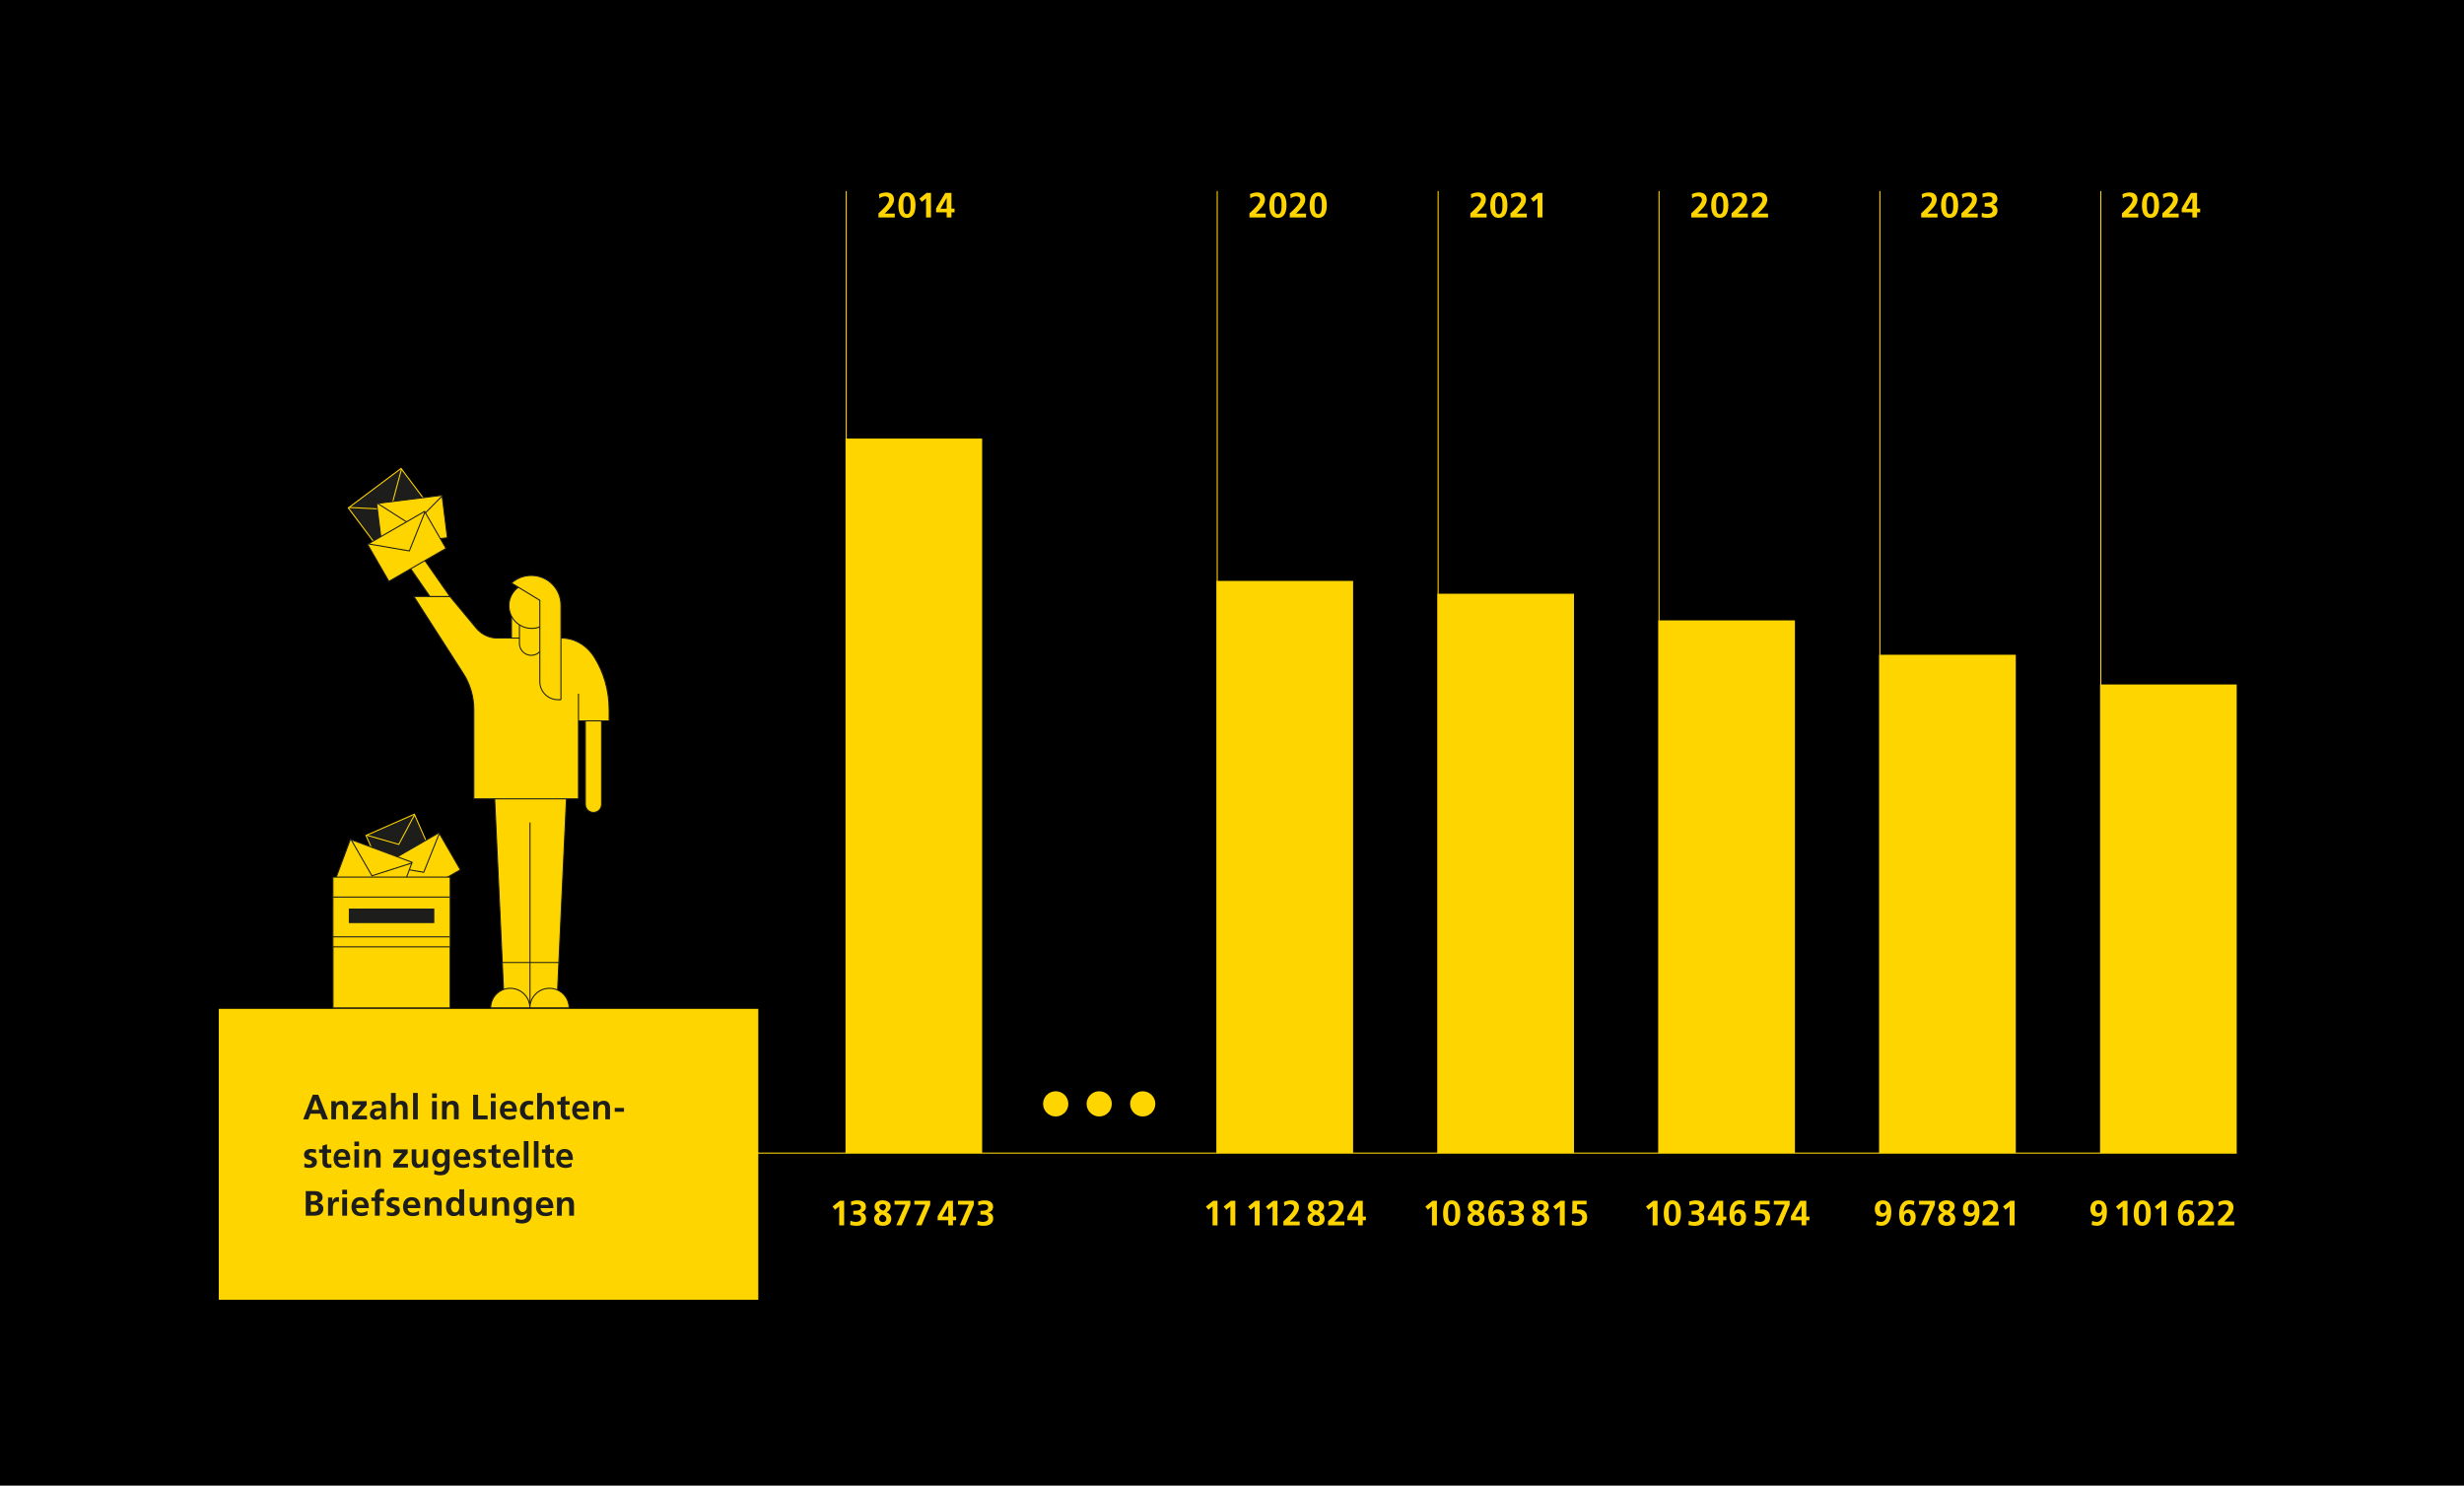 <?xml version="1.0" encoding="UTF-8"?>
<svg id="Ebene_1" xmlns="http://www.w3.org/2000/svg" version="1.1" xmlns:xlink="http://www.w3.org/1999/xlink" viewBox="0 0 1189 717">
  <!-- Generator: Adobe Illustrator 29.3.1, SVG Export Plug-In . SVG Version: 2.1.0 Build 151)  -->
  <defs>
    <style>
      .st0 {
        clip-path: url(#clippath-6);
      }

      .st1 {
        clip-path: url(#clippath-7);
      }

      .st2 {
        clip-path: url(#clippath-4);
      }

      .st3, .st4, .st5, .st6 {
        fill: none;
      }

      .st7 {
        clip-path: url(#clippath-1);
      }

      .st4, .st5 {
        stroke: #ffd500;
      }

      .st4, .st5, .st6 {
        stroke-width: .5px;
      }

      .st4, .st6 {
        stroke-miterlimit: 10;
      }

      .st8 {
        clip-path: url(#clippath-5);
      }

      .st9 {
        clip-path: url(#clippath-8);
      }

      .st10 {
        clip-path: url(#clippath-3);
      }

      .st11 {
        fill: #1d1d1b;
      }

      .st6 {
        stroke: #1d1d1b;
      }

      .st12 {
        clip-path: url(#clippath-2);
      }

      .st13 {
        fill: #ffd500;
      }

      .st14 {
        clip-path: url(#clippath);
      }
    </style>
    <clipPath id="clippath">
      <rect class="st3" x="160.2" y="225.46" width="134.17" height="261.45"/>
    </clipPath>
    <clipPath id="clippath-1">
      <rect class="st3" x="160.2" y="225.46" width="134.17" height="261.45"/>
    </clipPath>
    <clipPath id="clippath-2">
      <rect class="st3" x="160.2" y="225.46" width="134.17" height="261.45"/>
    </clipPath>
    <clipPath id="clippath-3">
      <rect class="st3" x="160.2" y="225.46" width="134.17" height="261.45"/>
    </clipPath>
    <clipPath id="clippath-4">
      <rect class="st3" x="160.2" y="225.46" width="134.17" height="261.45"/>
    </clipPath>
    <clipPath id="clippath-5">
      <rect class="st3" x="160.2" y="225.46" width="134.17" height="261.45"/>
    </clipPath>
    <clipPath id="clippath-6">
      <rect class="st3" x="160.2" y="225.46" width="134.17" height="261.45"/>
    </clipPath>
    <clipPath id="clippath-7">
      <rect class="st3" x="160.2" y="225.46" width="134.17" height="261.45"/>
    </clipPath>
    <clipPath id="clippath-8">
      <rect class="st3" x="160.2" y="225.46" width="134.17" height="261.45"/>
    </clipPath>
  </defs>
  <rect y="0" width="1189" height="717"/>
  <rect class="st11" x="178.87" y="397.41" width="25.48" height="16.53" transform="translate(-147.1 111.46) rotate(-23.74)"/>
  <path class="st4" d="M176.62,403.24l6.66,15.13,23.33-10.26-6.66-15.13-23.33,10.26h0ZM176.68,403.03l15.75,4.51,7.71-14.45"/>
  <rect class="st13" x="187.31" y="408.49" width="31.81" height="20.64" transform="translate(-182.17 157.71) rotate(-30)"/>
  <path class="st6" d="M184.28,417.82l10.32,17.87,27.54-15.9-10.32-17.87-27.54,15.9h0ZM184.33,417.55l20.15,3.45,7.6-18.98"/>
  <g class="st14">
    <rect class="st13" x="170.04" y="404.41" width="20.64" height="31.81" transform="translate(-276.47 442.81) rotate(-69.6)"/>
    <path class="st6" d="M169.05,405.1l-7.2,19.34,29.81,11.09,7.2-19.34-29.81-11.09h0ZM169.28,404.96l10.19,17.73,19.47-6.24"/>
    <rect class="st13" x="160.69" y="436.78" width="56.52" height="49.68"/>
    <rect class="st6" x="160.69" y="436.78" width="56.52" height="49.68"/>
  </g>
  <rect class="st11" x="171.1" y="233.56" width="31.81" height="20.64" transform="translate(-108.93 160.99) rotate(-36.87)"/>
  <g class="st7">
    <path class="st4" d="M168.09,245.17l12.38,16.51,25.44-19.08-12.38-16.51-25.44,19.08h0ZM168.1,244.9l20.42,1.01,5.27-19.75"/>
  </g>
  <rect class="st13" x="182.91" y="240.94" width="31.81" height="20.64" transform="translate(-29.7 26.67) rotate(-7.14)"/>
  <path class="st6" d="M181.75,243l2.57,20.48,31.56-3.95-2.57-20.48-31.56,3.95h0ZM181.89,242.77l17.23,11,14.38-14.54"/>
  <polygon class="st13" points="246.81 294.36 246.81 317.84 254.91 316.1 254.91 300.19 246.81 294.36"/>
  <polygon class="st6" points="246.81 294.36 246.81 317.84 254.91 316.1 254.91 300.19 246.81 294.36 246.81 294.36"/>
  <path class="st13" d="M290.28,344.5v43.7c0,2.16-1.75,3.91-3.91,3.91s-3.91-1.75-3.91-3.91v-43.7h7.82Z"/>
  <g class="st12">
    <path class="st6" d="M290.28,344.5v43.7c0,2.16-1.75,3.91-3.91,3.91s-3.91-1.75-3.91-3.91v-43.7h7.82Z"/>
  </g>
  <polygon class="st13" points="238.63 383.76 243.27 483.91 268.78 483.91 273.41 383.76 238.63 383.76"/>
  <g class="st10">
    <polygon class="st6" points="238.63 383.76 243.27 483.91 268.78 483.91 273.41 383.76 238.63 383.76 238.63 383.76"/>
  </g>
  <path class="st13" d="M279.14,334.82v50.74h-50.49v-42.94c0-6.37-1.81-12.57-5.18-17.71l-23.77-37.03h17.43l11.92,14.35c2.64,3.62,6.6,5.72,10.78,5.72h9.96s12.08,0,12.08,0h9.05c6.28,0,12.17,3.41,15.8,9.15,4.69,7.41,7.21,16.26,7.21,25.34v5.48h-14.78"/>
  <g class="st2">
    <path class="st6" d="M279.14,334.82v50.74h-50.49v-42.94c0-6.37-1.81-12.57-5.18-17.71l-23.77-37.03h17.43l11.92,14.35c2.64,3.62,6.6,5.72,10.78,5.72h9.96s12.08,0,12.08,0h9.05c6.28,0,12.17,3.41,15.8,9.15,4.69,7.41,7.21,16.26,7.21,25.34v5.48h-14.78M255.75,396.96v86.95"/>
    <path class="st13" d="M255.69,486.45c0-5.23,4.24-9.46,9.46-9.46s9.46,4.24,9.46,9.46h-18.93Z"/>
    <path class="st6" d="M255.69,486.45c0-5.23,4.24-9.46,9.46-9.46s9.46,4.24,9.46,9.46h-18.93Z"/>
  </g>
  <path class="st13" d="M255.69,486.45c0-5.23-4.24-9.46-9.46-9.46s-9.46,4.24-9.46,9.46h18.93Z"/>
  <g class="st8">
    <path class="st6" d="M255.69,486.45c0-5.23-4.24-9.46-9.46-9.46s-9.46,4.24-9.46,9.46h18.93ZM270.21,464.55h-28.34"/>
  </g>
  <path class="st13" d="M250.65,301.28v9.3c0,3.15,2.56,5.71,5.71,5.71s5.71-2.56,5.71-5.71v-9.3"/>
  <path class="st6" d="M250.65,301.28v9.3c0,3.15,2.56,5.71,5.71,5.71s5.71-2.56,5.71-5.71v-9.3"/>
  <path class="st13" d="M267.16,289.56c1.53,5.86-1.98,11.85-7.84,13.38-5.86,1.53-11.85-1.98-13.38-7.84-1.53-5.86,1.98-11.85,7.84-13.38"/>
  <path class="st6" d="M267.16,289.56c1.53,5.86-1.98,11.85-7.84,13.38-5.86,1.53-11.85-1.98-13.38-7.84-1.53-5.86,1.98-11.85,7.84-13.38"/>
  <polyline class="st13" points="201.88 266.06 217.12 287.89 207.44 287.89 198.04 274.3"/>
  <polyline class="st6" points="201.88 266.06 217.12 287.89 207.44 287.89 198.04 274.3"/>
  <path class="st13" d="M270.69,337.7v-45.63c0-7.91-6.41-14.32-14.32-14.32-3.67,0-7.02,1.38-9.55,3.65l13.67,8.34v39.25c0,4.81,3.9,8.71,8.71,8.71h1.5Z"/>
  <path class="st6" d="M270.69,337.7v-45.63c0-7.91-6.41-14.32-14.32-14.32-3.67,0-7.02,1.38-9.55,3.65l13.67,8.34v39.25c0,4.81,3.9,8.71,8.71,8.71h1.5Z"/>
  <rect class="st13" x="180.38" y="253.38" width="31.81" height="20.64" transform="translate(-105.55 133.47) rotate(-30)"/>
  <path class="st6" d="M177.35,262.72l10.32,17.87,27.54-15.9-10.32-17.87-27.54,15.9h0ZM177.39,262.45l20.15,3.45,7.6-18.98"/>
  <g class="st0">
    <rect class="st13" x="160.65" y="432.27" width="56.6" height="24.71"/>
    <rect class="st6" x="160.65" y="432.27" width="56.6" height="24.71"/>
  </g>
  <rect class="st11" x="168.58" y="438.78" width="40.73" height="6.47"/>
  <rect class="st6" x="168.58" y="438.78" width="40.73" height="6.47"/>
  <line class="st13" x1="160.33" y1="452.16" x2="217.1" y2="452.16"/>
  <g class="st1">
    <line class="st6" x1="160.33" y1="452.16" x2="217.1" y2="452.16"/>
  </g>
  <rect class="st13" x="160.65" y="423.32" width="56.6" height="9.64"/>
  <g class="st9">
    <rect class="st6" x="160.65" y="423.32" width="56.6" height="9.64"/>
  </g>
  <line class="st5" x1="1079.32" y1="556.54" x2="227.28" y2="556.54"/>
  <line class="st5" x1="408.35" y1="92.2" x2="408.35" y2="556.54"/>
  <g>
    <path class="st13" d="M423.9,104.95v-1.99c1.1-1.07,5.13-4.44,5.13-6.61,0-1.09-.97-1.6-1.94-1.6s-1.95.44-2.74.95l-.19-1.97c1.07-.54,2.31-.85,3.52-.85,2.26,0,3.72,1.14,3.72,3.47,0,2.52-2.53,4.83-4.47,6.73h4.84v1.87h-7.89Z"/>
    <path class="st13" d="M433.52,99.05c0-2.97.9-6.17,4.11-6.17,3.47,0,4.15,3.42,4.15,6.17s-.71,6.1-4.15,6.1c-3.65,0-4.11-3.62-4.11-6.1ZM439.4,99.05c0-1.53,0-4.4-1.77-4.4s-1.73,2.87-1.73,4.4-.02,4.33,1.73,4.33,1.77-2.84,1.77-4.33Z"/>
  </g>
  <g>
    <path class="st13" d="M447.14,93.09h2.11v11.86h-2.38v-9.16l-2.01,1.63-1.19-1.55,3.47-2.79Z"/>
    <path class="st13" d="M451.71,100.56l4.44-7.48h2.96v7.63h1.51v1.77h-1.51v2.46h-2.28v-2.46h-5.12v-1.92ZM456.82,100.72v-5.15h-.03l-2.94,5.15h2.98Z"/>
  </g>
  <polygon class="st13" points="408 211.67 408 556.54 473.93 556.54 473.93 211.67 408 211.67 408 211.67"/>
  <g>
    <path class="st13" d="M405.23,579.54h2.11v11.87h-2.38v-9.16l-2.01,1.63-1.19-1.55,3.47-2.79Z"/>
    <path class="st13" d="M410.4,589.2c.82.32,1.7.54,2.63.54.99,0,2.5-.48,2.5-1.68,0-1.39-1.1-1.85-2.62-1.85h-1.16v-1.87h1.09c1.6,0,2.63-.53,2.63-1.56,0-1.19-.97-1.56-2.04-1.56-.94,0-1.84.22-2.67.63l-.14-1.9c.95-.37,2.09-.59,3.31-.59,1.46,0,3.91.51,3.91,3.04,0,1.62-1,2.38-2.21,2.84v.03c1.51.2,2.26,1.38,2.26,2.82,0,2.82-2.57,3.54-4.54,3.54-1.04,0-2.23-.14-3.11-.39l.14-2.02Z"/>
  </g>
  <g>
    <path class="st13" d="M424,585.22c-1.19-.53-1.97-1.51-1.97-2.75,0-2.12,1.61-3.13,3.77-3.13s3.98.87,3.98,2.86c0,1.07-.66,2.31-1.97,2.84v.02c1.56.73,2.28,1.75,2.28,3.11,0,2.4-1.73,3.45-4.08,3.45s-4.18-1-4.18-3.42c0-1.33.75-2.24,2.18-2.94v-.03ZM426.01,589.84c.95,0,1.7-.6,1.7-1.58,0-1.17-1-1.73-1.99-2.06-.85.41-1.51.95-1.51,1.95s.85,1.68,1.8,1.68ZM426.18,584.32c.66-.24,1.33-.99,1.33-1.72,0-.88-.56-1.5-1.46-1.5s-1.73.48-1.73,1.43c0,1.02,1.05,1.48,1.87,1.79Z"/>
    <path class="st13" d="M431.65,579.54h7.65v1.97l-4.22,9.89h-2.58l4.4-10h-5.25v-1.87Z"/>
    <path class="st13" d="M441.22,579.54h7.65v1.97l-4.22,9.89h-2.58l4.4-10h-5.25v-1.87Z"/>
  </g>
  <g>
    <path class="st13" d="M452.46,587.02l4.44-7.48h2.96v7.63h1.51v1.77h-1.51v2.46h-2.28v-2.46h-5.12v-1.92ZM457.58,587.17v-5.15h-.03l-2.94,5.15h2.98Z"/>
    <path class="st13" d="M462.26,579.54h7.65v1.97l-4.22,9.89h-2.58l4.4-10h-5.25v-1.87Z"/>
  </g>
  <path class="st13" d="M471.77,589.2c.82.32,1.7.54,2.63.54.99,0,2.5-.48,2.5-1.68,0-1.39-1.1-1.85-2.62-1.85h-1.16v-1.87h1.09c1.6,0,2.63-.53,2.63-1.56,0-1.19-.97-1.56-2.04-1.56-.94,0-1.84.22-2.67.63l-.14-1.9c.95-.37,2.09-.59,3.31-.59,1.46,0,3.91.51,3.91,3.04,0,1.62-1,2.38-2.21,2.84v.03c1.51.2,2.26,1.38,2.26,2.82,0,2.82-2.57,3.54-4.54,3.54-1.04,0-2.23-.14-3.11-.39l.14-2.02Z"/>
  <line class="st5" x1="587.37" y1="92.2" x2="587.37" y2="556.54"/>
  <g>
    <path class="st13" d="M602.91,104.95v-1.99c1.1-1.07,5.13-4.44,5.13-6.61,0-1.09-.97-1.6-1.94-1.6s-1.96.44-2.74.95l-.19-1.97c1.07-.54,2.31-.85,3.52-.85,2.26,0,3.72,1.14,3.72,3.47,0,2.52-2.53,4.83-4.47,6.73h4.84v1.87h-7.89Z"/>
    <path class="st13" d="M612.53,99.05c0-2.97.9-6.17,4.11-6.17,3.47,0,4.15,3.42,4.15,6.17s-.71,6.1-4.15,6.1c-3.66,0-4.11-3.62-4.11-6.1ZM618.42,99.05c0-1.53,0-4.4-1.77-4.4s-1.73,2.87-1.73,4.4-.02,4.33,1.73,4.33,1.77-2.84,1.77-4.33Z"/>
    <path class="st13" d="M622.36,104.95v-1.99c1.1-1.07,5.13-4.44,5.13-6.61,0-1.09-.97-1.6-1.94-1.6s-1.96.44-2.74.95l-.19-1.97c1.07-.54,2.31-.85,3.52-.85,2.26,0,3.72,1.14,3.72,3.47,0,2.52-2.53,4.83-4.47,6.73h4.84v1.87h-7.89Z"/>
    <path class="st13" d="M631.98,99.05c0-2.97.9-6.17,4.11-6.17,3.47,0,4.15,3.42,4.15,6.17s-.71,6.1-4.15,6.1c-3.66,0-4.11-3.62-4.11-6.1ZM637.86,99.05c0-1.53,0-4.4-1.77-4.4s-1.73,2.87-1.73,4.4-.02,4.33,1.73,4.33,1.77-2.84,1.77-4.33Z"/>
  </g>
  <polygon class="st13" points="587.01 280.37 587.01 556.54 652.94 556.54 652.94 280.37 587.01 280.37 587.01 280.37"/>
  <g>
    <path class="st13" d="M585.39,579.54h2.11v11.87h-2.38v-9.16l-2.01,1.63-1.19-1.55,3.47-2.79Z"/>
    <path class="st13" d="M593.99,579.54h2.11v11.87h-2.38v-9.16l-2.01,1.63-1.19-1.55,3.47-2.79Z"/>
  </g>
  <g>
    <path class="st13" d="M605.74,579.54h2.11v11.87h-2.38v-9.16l-2,1.63-1.19-1.55,3.47-2.79Z"/>
    <path class="st13" d="M614.34,579.54h2.11v11.87h-2.38v-9.16l-2,1.63-1.19-1.55,3.47-2.79Z"/>
  </g>
  <path class="st13" d="M619.31,591.41v-1.99c1.1-1.07,5.13-4.44,5.13-6.61,0-1.09-.97-1.6-1.94-1.6s-1.96.44-2.74.95l-.19-1.97c1.07-.54,2.31-.85,3.52-.85,2.26,0,3.72,1.14,3.72,3.47,0,2.52-2.53,4.83-4.47,6.73h4.84v1.87h-7.89Z"/>
  <g>
    <path class="st13" d="M633.12,585.22c-1.19-.53-1.97-1.51-1.97-2.75,0-2.12,1.62-3.13,3.77-3.13s3.98.87,3.98,2.86c0,1.07-.66,2.31-1.97,2.84v.02c1.56.73,2.28,1.75,2.28,3.11,0,2.4-1.73,3.45-4.08,3.45s-4.18-1-4.18-3.42c0-1.33.75-2.24,2.18-2.94v-.03ZM635.13,589.84c.95,0,1.7-.6,1.7-1.58,0-1.17-1-1.73-1.99-2.06-.85.41-1.51.95-1.51,1.95s.85,1.68,1.8,1.68ZM635.3,584.32c.66-.24,1.33-.99,1.33-1.72,0-.88-.56-1.5-1.46-1.5s-1.73.48-1.73,1.43c0,1.02,1.05,1.48,1.87,1.79Z"/>
    <path class="st13" d="M640.84,591.41v-1.99c1.1-1.07,5.13-4.44,5.13-6.61,0-1.09-.97-1.6-1.94-1.6s-1.96.44-2.74.95l-.19-1.97c1.07-.54,2.31-.85,3.52-.85,2.26,0,3.72,1.14,3.72,3.47,0,2.52-2.53,4.83-4.47,6.73h4.84v1.87h-7.89Z"/>
  </g>
  <path class="st13" d="M650.2,587.02l4.44-7.48h2.96v7.63h1.51v1.77h-1.51v2.46h-2.28v-2.46h-5.12v-1.92ZM655.31,587.17v-5.15h-.03l-2.94,5.15h2.97Z"/>
  <line class="st5" x1="693.97" y1="92.2" x2="693.97" y2="556.54"/>
  <g>
    <path class="st13" d="M709.51,104.95v-1.99c1.1-1.07,5.13-4.44,5.13-6.61,0-1.09-.97-1.6-1.94-1.6s-1.96.44-2.74.95l-.19-1.97c1.07-.54,2.31-.85,3.52-.85,2.26,0,3.72,1.14,3.72,3.47,0,2.52-2.53,4.83-4.47,6.73h4.84v1.87h-7.89Z"/>
    <path class="st13" d="M719.13,99.05c0-2.97.9-6.17,4.11-6.17,3.47,0,4.15,3.42,4.15,6.17s-.71,6.1-4.15,6.1c-3.66,0-4.11-3.62-4.11-6.1ZM725.01,99.05c0-1.53,0-4.4-1.77-4.4s-1.73,2.87-1.73,4.4-.02,4.33,1.73,4.33,1.77-2.84,1.77-4.33Z"/>
  </g>
  <g>
    <path class="st13" d="M728.87,104.95v-1.99c1.1-1.07,5.13-4.44,5.13-6.61,0-1.09-.97-1.6-1.94-1.6s-1.96.44-2.74.95l-.19-1.97c1.07-.54,2.31-.85,3.52-.85,2.26,0,3.72,1.14,3.72,3.47,0,2.52-2.53,4.83-4.47,6.73h4.84v1.87h-7.89Z"/>
    <path class="st13" d="M742.21,93.09h2.11v11.86h-2.38v-9.16l-2,1.63-1.19-1.55,3.47-2.79Z"/>
  </g>
  <polygon class="st13" points="693.61 286.56 693.61 556.54 759.54 556.54 759.54 286.56 693.61 286.56 693.61 286.56"/>
  <g>
    <path class="st13" d="M691.26,579.54h2.11v11.87h-2.38v-9.16l-2,1.63-1.19-1.55,3.47-2.79Z"/>
    <path class="st13" d="M696.37,585.51c0-2.97.9-6.17,4.11-6.17,3.47,0,4.15,3.42,4.15,6.17s-.71,6.1-4.15,6.1c-3.66,0-4.11-3.62-4.11-6.1ZM702.25,585.51c0-1.53,0-4.4-1.77-4.4s-1.73,2.87-1.73,4.4-.02,4.33,1.73,4.33,1.77-2.84,1.77-4.33Z"/>
  </g>
  <g>
    <path class="st13" d="M710.31,585.22c-1.19-.53-1.97-1.51-1.97-2.75,0-2.12,1.62-3.13,3.77-3.13s3.98.87,3.98,2.86c0,1.07-.66,2.31-1.97,2.84v.02c1.56.73,2.28,1.75,2.28,3.11,0,2.4-1.73,3.45-4.08,3.45s-4.18-1-4.18-3.42c0-1.33.75-2.24,2.18-2.94v-.03ZM712.32,589.84c.95,0,1.7-.6,1.7-1.58,0-1.17-1-1.73-1.99-2.06-.85.41-1.51.95-1.51,1.95s.85,1.68,1.8,1.68ZM712.49,584.32c.66-.24,1.33-.99,1.33-1.72,0-.88-.56-1.5-1.46-1.5s-1.73.48-1.73,1.43c0,1.02,1.05,1.48,1.87,1.79Z"/>
    <path class="st13" d="M725.24,581.68c-.63-.27-1.28-.48-2.07-.48-2.06,0-2.75,1.9-2.82,3.67l.03.03c.56-.82,1.29-1.19,2.29-1.19,2.24,0,3.47,1.43,3.47,3.62,0,2.57-1.26,4.27-3.94,4.27-3.3,0-4.03-2.74-4.03-5.52,0-3.21,1.04-6.75,4.88-6.75.87,0,1.68.14,2.5.42l-.31,1.92ZM720.54,587.73c0,1.12.48,2.11,1.65,2.11,1.11,0,1.56-1.07,1.56-2.12,0-1.16-.48-2.23-1.62-2.23s-1.6,1.05-1.6,2.24Z"/>
  </g>
  <path class="st13" d="M727.91,589.2c.82.32,1.7.54,2.63.54.99,0,2.5-.48,2.5-1.68,0-1.39-1.1-1.85-2.62-1.85h-1.16v-1.87h1.09c1.6,0,2.63-.53,2.63-1.56,0-1.19-.97-1.56-2.04-1.56-.93,0-1.84.22-2.67.63l-.14-1.9c.95-.37,2.09-.59,3.31-.59,1.46,0,3.91.51,3.91,3.04,0,1.62-1,2.38-2.21,2.84v.03c1.51.2,2.26,1.38,2.26,2.82,0,2.82-2.57,3.54-4.54,3.54-1.04,0-2.23-.14-3.11-.39l.14-2.02Z"/>
  <g>
    <path class="st13" d="M741.52,585.22c-1.19-.53-1.97-1.51-1.97-2.75,0-2.12,1.62-3.13,3.77-3.13s3.98.87,3.98,2.86c0,1.07-.66,2.31-1.97,2.84v.02c1.56.73,2.28,1.75,2.28,3.11,0,2.4-1.73,3.45-4.08,3.45s-4.18-1-4.18-3.42c0-1.33.75-2.24,2.18-2.94v-.03ZM743.53,589.84c.95,0,1.7-.6,1.7-1.58,0-1.17-1-1.73-1.99-2.06-.85.41-1.51.95-1.51,1.95s.85,1.68,1.8,1.68ZM743.7,584.32c.66-.24,1.33-.99,1.33-1.72,0-.88-.56-1.5-1.46-1.5s-1.73.48-1.73,1.43c0,1.02,1.05,1.48,1.87,1.79Z"/>
    <path class="st13" d="M752.96,579.54h2.11v11.87h-2.38v-9.16l-2,1.63-1.19-1.55,3.47-2.79Z"/>
  </g>
  <path class="st13" d="M765.59,581.31h-4.57l-.05,2.53c.27-.05.63-.12,1.09-.12,1.67,0,3.82.78,3.82,3.86,0,2.23-1.56,4.03-4.62,4.03-.92,0-1.99-.15-2.77-.34l.05-2.12c.58.24,1.39.59,2.43.59,1.24,0,2.53-.58,2.53-2.09s-1.36-2.06-2.72-2.06c-.73,0-1.43.1-2.12.32l.12-6.38h6.82v1.77Z"/>
  <line class="st5" x1="800.57" y1="92.2" x2="800.57" y2="556.54"/>
  <g>
    <path class="st13" d="M816.12,104.95v-1.99c1.1-1.07,5.13-4.44,5.13-6.61,0-1.09-.97-1.6-1.94-1.6s-1.96.44-2.74.95l-.19-1.97c1.07-.54,2.31-.85,3.52-.85,2.26,0,3.72,1.14,3.72,3.47,0,2.52-2.53,4.83-4.47,6.73h4.84v1.87h-7.89Z"/>
    <path class="st13" d="M825.74,99.05c0-2.97.9-6.17,4.11-6.17,3.47,0,4.15,3.42,4.15,6.17s-.71,6.1-4.15,6.1c-3.66,0-4.11-3.62-4.11-6.1ZM831.62,99.05c0-1.53,0-4.4-1.77-4.4s-1.73,2.87-1.73,4.4-.02,4.33,1.73,4.33,1.77-2.84,1.77-4.33Z"/>
    <path class="st13" d="M835.56,104.95v-1.99c1.1-1.07,5.13-4.44,5.13-6.61,0-1.09-.97-1.6-1.94-1.6s-1.96.44-2.74.95l-.19-1.97c1.07-.54,2.31-.85,3.52-.85,2.26,0,3.72,1.14,3.72,3.47,0,2.52-2.53,4.83-4.47,6.73h4.84v1.87h-7.89Z"/>
    <path class="st13" d="M845.29,104.95v-1.99c1.1-1.07,5.13-4.44,5.13-6.61,0-1.09-.97-1.6-1.94-1.6s-1.96.44-2.74.95l-.19-1.97c1.07-.54,2.31-.85,3.52-.85,2.26,0,3.72,1.14,3.72,3.47,0,2.52-2.53,4.83-4.47,6.73h4.84v1.87h-7.89Z"/>
  </g>
  <polygon class="st13" points="800.21 299.42 800.21 556.54 866.14 556.54 866.14 299.42 800.21 299.42 800.21 299.42"/>
  <g>
    <path class="st13" d="M797.74,579.54h2.11v11.87h-2.38v-9.16l-2,1.63-1.19-1.55,3.47-2.79Z"/>
    <path class="st13" d="M802.86,585.51c0-2.97.9-6.17,4.11-6.17,3.47,0,4.15,3.42,4.15,6.17s-.71,6.1-4.15,6.1c-3.66,0-4.11-3.62-4.11-6.1ZM808.74,585.51c0-1.53,0-4.4-1.77-4.4s-1.73,2.87-1.73,4.4-.02,4.33,1.73,4.33,1.77-2.84,1.77-4.33Z"/>
  </g>
  <g>
    <path class="st13" d="M814.91,589.2c.82.32,1.7.54,2.63.54.99,0,2.5-.48,2.5-1.68,0-1.39-1.1-1.85-2.62-1.85h-1.16v-1.87h1.09c1.6,0,2.63-.53,2.63-1.56,0-1.19-.97-1.56-2.04-1.56-.93,0-1.84.22-2.67.63l-.14-1.9c.95-.37,2.09-.59,3.31-.59,1.46,0,3.91.51,3.91,3.04,0,1.62-1,2.38-2.21,2.84v.03c1.51.2,2.26,1.38,2.26,2.82,0,2.82-2.57,3.54-4.54,3.54-1.04,0-2.23-.14-3.11-.39l.14-2.02Z"/>
    <path class="st13" d="M824.12,587.02l4.44-7.48h2.96v7.63h1.51v1.77h-1.51v2.46h-2.28v-2.46h-5.12v-1.92ZM829.24,587.17v-5.15h-.03l-2.94,5.15h2.97Z"/>
  </g>
  <path class="st13" d="M841.65,581.68c-.63-.27-1.28-.48-2.07-.48-2.06,0-2.75,1.9-2.82,3.67l.03.03c.56-.82,1.29-1.19,2.29-1.19,2.24,0,3.47,1.43,3.47,3.62,0,2.57-1.26,4.27-3.94,4.27-3.3,0-4.03-2.74-4.03-5.52,0-3.21,1.04-6.75,4.88-6.75.87,0,1.68.14,2.5.42l-.31,1.92ZM836.96,587.73c0,1.12.48,2.11,1.65,2.11,1.11,0,1.56-1.07,1.56-2.12,0-1.16-.48-2.23-1.62-2.23s-1.6,1.05-1.6,2.24Z"/>
  <g>
    <path class="st13" d="M853.9,581.31h-4.57l-.05,2.53c.27-.05.63-.12,1.09-.12,1.67,0,3.82.78,3.82,3.86,0,2.23-1.56,4.03-4.62,4.03-.92,0-1.99-.15-2.77-.34l.05-2.12c.58.24,1.39.59,2.43.59,1.24,0,2.53-.58,2.53-2.09s-1.36-2.06-2.72-2.06c-.73,0-1.43.1-2.12.32l.12-6.38h6.82v1.77Z"/>
    <path class="st13" d="M855.96,579.54h7.65v1.97l-4.22,9.89h-2.58l4.4-10h-5.25v-1.87Z"/>
  </g>
  <path class="st13" d="M864.22,587.02l4.44-7.48h2.96v7.63h1.51v1.77h-1.51v2.46h-2.28v-2.46h-5.12v-1.92ZM869.34,587.17v-5.15h-.03l-2.94,5.15h2.97Z"/>
  <line class="st5" x1="907.15" y1="92.2" x2="907.15" y2="556.54"/>
  <g>
    <path class="st13" d="M927.06,104.95v-1.99c1.1-1.07,5.13-4.44,5.13-6.61,0-1.09-.97-1.6-1.94-1.6s-1.96.44-2.74.95l-.19-1.97c1.07-.54,2.31-.85,3.52-.85,2.26,0,3.72,1.14,3.72,3.47,0,2.52-2.53,4.83-4.47,6.73h4.84v1.87h-7.89Z"/>
    <path class="st13" d="M936.66,99.05c0-2.97.9-6.17,4.11-6.17,3.47,0,4.15,3.42,4.15,6.17s-.71,6.1-4.15,6.1c-3.66,0-4.11-3.62-4.11-6.1ZM942.54,99.05c0-1.53,0-4.4-1.77-4.4s-1.73,2.87-1.73,4.4-.02,4.33,1.73,4.33,1.77-2.84,1.77-4.33Z"/>
    <path class="st13" d="M946.47,104.95v-1.99c1.1-1.07,5.13-4.44,5.13-6.61,0-1.09-.97-1.6-1.94-1.6s-1.96.44-2.74.95l-.19-1.97c1.07-.54,2.31-.85,3.52-.85,2.26,0,3.72,1.14,3.72,3.47,0,2.52-2.53,4.83-4.47,6.73h4.84v1.87h-7.89Z"/>
    <path class="st13" d="M956.38,102.74c.82.32,1.7.54,2.63.54.99,0,2.5-.48,2.5-1.68,0-1.39-1.1-1.85-2.62-1.85h-1.16v-1.87h1.09c1.6,0,2.63-.53,2.63-1.56,0-1.19-.97-1.56-2.04-1.56-.93,0-1.84.22-2.67.63l-.14-1.9c.95-.37,2.09-.6,3.31-.6,1.46,0,3.91.51,3.91,3.04,0,1.61-1,2.38-2.21,2.84v.03c1.51.2,2.26,1.38,2.26,2.82,0,2.82-2.57,3.54-4.54,3.54-1.04,0-2.23-.14-3.11-.39l.14-2.02Z"/>
  </g>
  <polygon class="st13" points="906.79 316.01 906.79 556.54 972.72 556.54 972.72 316.01 906.79 316.01 906.79 316.01"/>
  <path class="st13" d="M905.59,589.26c.63.27,1.28.48,2.07.48,2.06,0,2.75-1.9,2.82-3.67l-.03-.03c-.56.83-1.29,1.19-2.29,1.19-2.24,0-3.47-1.43-3.47-3.62,0-2.57,1.26-4.27,3.94-4.27,3.3,0,4.03,2.74,4.03,5.52,0,3.21-1.04,6.75-4.88,6.75-.87,0-1.68-.14-2.5-.42l.31-1.92ZM910.28,583.21c0-1.12-.48-2.11-1.65-2.11-1.1,0-1.56,1.07-1.56,2.12,0,1.16.48,2.23,1.61,2.23s1.6-1.05,1.6-2.24Z"/>
  <g>
    <path class="st13" d="M923.5,581.68c-.63-.27-1.28-.48-2.07-.48-2.06,0-2.75,1.9-2.82,3.67l.03.03c.56-.82,1.29-1.19,2.29-1.19,2.24,0,3.47,1.43,3.47,3.62,0,2.57-1.26,4.27-3.94,4.27-3.3,0-4.03-2.74-4.03-5.52,0-3.21,1.04-6.75,4.88-6.75.87,0,1.68.14,2.5.42l-.31,1.92ZM918.81,587.73c0,1.12.48,2.11,1.65,2.11,1.11,0,1.56-1.07,1.56-2.12,0-1.16-.48-2.23-1.62-2.23s-1.6,1.05-1.6,2.24Z"/>
    <path class="st13" d="M926.02,579.54h7.65v1.97l-4.22,9.89h-2.58l4.4-10h-5.25v-1.87Z"/>
    <path class="st13" d="M937.42,585.22c-1.19-.53-1.97-1.51-1.97-2.75,0-2.12,1.62-3.13,3.77-3.13s3.98.87,3.98,2.86c0,1.07-.66,2.31-1.97,2.84v.02c1.56.73,2.28,1.75,2.28,3.11,0,2.4-1.73,3.45-4.08,3.45s-4.18-1-4.18-3.42c0-1.33.75-2.24,2.18-2.94v-.03ZM939.43,589.84c.95,0,1.7-.6,1.7-1.58,0-1.17-1-1.73-1.99-2.06-.85.41-1.51.95-1.51,1.95s.85,1.68,1.8,1.68ZM939.6,584.32c.66-.24,1.33-.99,1.33-1.72,0-.88-.56-1.5-1.46-1.5s-1.73.48-1.73,1.43c0,1.02,1.05,1.48,1.87,1.79Z"/>
  </g>
  <g>
    <path class="st13" d="M948.12,589.26c.63.27,1.28.48,2.07.48,2.06,0,2.75-1.9,2.82-3.67l-.03-.03c-.56.83-1.29,1.19-2.29,1.19-2.24,0-3.47-1.43-3.47-3.62,0-2.57,1.26-4.27,3.94-4.27,3.3,0,4.03,2.74,4.03,5.52,0,3.21-1.04,6.75-4.88,6.75-.87,0-1.68-.14-2.5-.42l.31-1.92ZM952.82,583.21c0-1.12-.48-2.11-1.65-2.11-1.1,0-1.56,1.07-1.56,2.12,0,1.16.48,2.23,1.61,2.23s1.6-1.05,1.6-2.24Z"/>
    <path class="st13" d="M956.67,591.41v-1.99c1.1-1.07,5.13-4.44,5.13-6.61,0-1.09-.97-1.6-1.94-1.6s-1.96.44-2.74.95l-.19-1.97c1.07-.54,2.31-.85,3.52-.85,2.26,0,3.72,1.14,3.72,3.47,0,2.52-2.53,4.83-4.47,6.73h4.84v1.87h-7.89Z"/>
  </g>
  <path class="st13" d="M970.02,579.54h2.11v11.87h-2.38v-9.16l-2,1.63-1.19-1.55,3.47-2.79Z"/>
  <g>
    <path class="st13" d="M1023.94,104.95v-1.99c1.1-1.07,5.13-4.44,5.13-6.61,0-1.09-.97-1.6-1.94-1.6s-1.96.44-2.74.95l-.19-1.97c1.07-.54,2.31-.85,3.52-.85,2.26,0,3.72,1.14,3.72,3.47,0,2.52-2.53,4.83-4.47,6.73h4.84v1.87h-7.89Z"/>
    <path class="st13" d="M1033.59,99.05c0-2.97.9-6.17,4.11-6.17,3.47,0,4.15,3.42,4.15,6.17s-.71,6.1-4.15,6.1c-3.66,0-4.11-3.62-4.11-6.1ZM1039.48,99.05c0-1.53,0-4.4-1.77-4.4s-1.73,2.87-1.73,4.4-.02,4.33,1.73,4.33,1.77-2.84,1.77-4.33Z"/>
    <path class="st13" d="M1043.45,104.95v-1.99c1.1-1.07,5.13-4.44,5.13-6.61,0-1.09-.97-1.6-1.94-1.6s-1.96.44-2.74.95l-.19-1.97c1.07-.54,2.31-.85,3.52-.85,2.26,0,3.72,1.14,3.72,3.47,0,2.52-2.53,4.83-4.47,6.73h4.84v1.87h-7.89Z"/>
    <path class="st13" d="M1052.79,100.56l4.44-7.48h2.96v7.63h1.51v1.77h-1.51v2.46h-2.28v-2.46h-5.12v-1.92ZM1057.9,100.72v-5.15h-.03l-2.94,5.15h2.97Z"/>
  </g>
  <line class="st5" x1="1013.75" y1="92.2" x2="1013.75" y2="556.54"/>
  <polygon class="st13" points="1013.39 330.35 1013.39 556.54 1079.32 556.54 1079.32 330.35 1013.39 330.35 1013.39 330.35"/>
  <path class="st13" d="M1009.62,589.26c.63.27,1.28.48,2.07.48,2.06,0,2.75-1.9,2.82-3.67l-.03-.03c-.56.83-1.29,1.19-2.29,1.19-2.24,0-3.47-1.43-3.47-3.62,0-2.57,1.26-4.27,3.94-4.27,3.3,0,4.03,2.74,4.03,5.52,0,3.21-1.04,6.75-4.88,6.75-.87,0-1.68-.14-2.5-.42l.31-1.92ZM1014.31,583.21c0-1.12-.48-2.11-1.65-2.11-1.1,0-1.56,1.07-1.56,2.12,0,1.16.48,2.23,1.61,2.23s1.6-1.05,1.6-2.24Z"/>
  <g>
    <path class="st13" d="M1024.52,579.54h2.11v11.87h-2.38v-9.16l-2,1.63-1.19-1.55,3.47-2.79Z"/>
    <path class="st13" d="M1029.63,585.51c0-2.97.9-6.17,4.11-6.17,3.47,0,4.15,3.42,4.15,6.17s-.71,6.1-4.15,6.1c-3.66,0-4.11-3.62-4.11-6.1ZM1035.51,585.51c0-1.53,0-4.4-1.77-4.4s-1.73,2.87-1.73,4.4-.02,4.33,1.73,4.33,1.77-2.84,1.77-4.33Z"/>
  </g>
  <path class="st13" d="M1043.25,579.54h2.11v11.87h-2.38v-9.16l-2,1.63-1.19-1.55,3.47-2.79Z"/>
  <g>
    <path class="st13" d="M1058,581.68c-.63-.27-1.28-.48-2.07-.48-2.06,0-2.75,1.9-2.82,3.67l.03.03c.56-.82,1.29-1.19,2.29-1.19,2.24,0,3.47,1.43,3.47,3.62,0,2.57-1.26,4.27-3.94,4.27-3.3,0-4.03-2.74-4.03-5.52,0-3.21,1.04-6.75,4.88-6.75.87,0,1.68.14,2.5.42l-.31,1.92ZM1053.31,587.73c0,1.12.48,2.11,1.65,2.11,1.11,0,1.56-1.07,1.56-2.12,0-1.16-.48-2.23-1.62-2.23s-1.6,1.05-1.6,2.24Z"/>
    <path class="st13" d="M1060.55,591.41v-1.99c1.1-1.07,5.13-4.44,5.13-6.61,0-1.09-.97-1.6-1.94-1.6s-1.96.44-2.74.95l-.19-1.97c1.07-.54,2.31-.85,3.52-.85,2.26,0,3.72,1.14,3.72,3.47,0,2.52-2.53,4.83-4.47,6.73h4.84v1.87h-7.89Z"/>
  </g>
  <path class="st13" d="M1070.26,591.41v-1.99c1.1-1.07,5.13-4.44,5.13-6.61,0-1.09-.97-1.6-1.94-1.6s-1.96.44-2.74.95l-.19-1.97c1.07-.54,2.31-.85,3.52-.85,2.26,0,3.72,1.14,3.72,3.47,0,2.52-2.53,4.83-4.47,6.73h4.84v1.87h-7.89Z"/>
  <polygon class="st13" points="105.57 486.91 105.57 627.32 365.91 627.32 365.91 486.91 105.57 486.91 105.57 486.91"/>
  <g>
    <path class="st11" d="M150.92,528.37h2.69l4.66,11.87h-2.63l-1.02-2.72h-4.81l-1.04,2.72h-2.46l4.62-11.87ZM152.23,530.75h-.03l-1.72,4.9h3.47l-1.72-4.9Z"/>
    <path class="st11" d="M159.9,531.48h2.16v1.19h.03c.71-1,1.68-1.39,2.87-1.39,2.07,0,2.97,1.46,2.97,3.43v5.52h-2.28v-4.67c0-1.07-.02-2.52-1.48-2.52-1.65,0-2.01,1.79-2.01,2.91v4.28h-2.28v-8.75Z"/>
  </g>
  <g>
    <path class="st11" d="M170,531.48h6.94v1.87l-4.35,5.12h4.5v1.77h-7.28v-1.85l4.44-5.13h-4.25v-1.77Z"/>
    <path class="st11" d="M179.45,531.94c.88-.41,2.07-.66,3.04-.66,2.67,0,3.77,1.1,3.77,3.69v1.12c0,.88.02,1.55.03,2.19.02.66.05,1.28.1,1.96h-2.01c-.08-.46-.08-1.04-.1-1.31h-.03c-.53.97-1.67,1.51-2.7,1.51-1.55,0-3.06-.93-3.06-2.6,0-1.31.63-2.07,1.5-2.5.87-.42,1.99-.51,2.94-.51h1.26c0-1.41-.63-1.89-1.97-1.89-.97,0-1.94.37-2.7.95l-.07-1.95ZM182.12,538.77c.7,0,1.24-.31,1.6-.78.37-.49.48-1.12.48-1.8h-.99c-1.02,0-2.53.17-2.53,1.51,0,.75.63,1.07,1.44,1.07Z"/>
    <path class="st11" d="M188.69,527.49h2.28v5.18h.03c.58-.85,1.56-1.39,2.75-1.39,2.07,0,2.97,1.46,2.97,3.43v5.52h-2.28v-4.67c0-1.07-.02-2.52-1.48-2.52-1.65,0-2.01,1.79-2.01,2.91v4.28h-2.28v-12.75Z"/>
    <path class="st11" d="M199.32,527.49h2.28v12.75h-2.28v-12.75Z"/>
  </g>
  <g>
    <path class="st11" d="M208.5,527.71h2.28v2.18h-2.28v-2.18ZM208.5,531.48h2.28v8.75h-2.28v-8.75Z"/>
    <path class="st11" d="M213.31,531.48h2.16v1.19h.03c.71-1,1.68-1.39,2.87-1.39,2.07,0,2.97,1.46,2.97,3.43v5.52h-2.28v-4.67c0-1.07-.02-2.52-1.48-2.52-1.65,0-2.01,1.79-2.01,2.91v4.28h-2.28v-8.75Z"/>
  </g>
  <g>
    <path class="st11" d="M228.32,528.37h2.38v10h4.61v1.87h-6.99v-11.87Z"/>
    <path class="st11" d="M236.88,527.71h2.28v2.18h-2.28v-2.18ZM236.88,531.48h2.28v8.75h-2.28v-8.75Z"/>
    <path class="st11" d="M248.8,539.74c-.83.46-1.79.7-3.01.7-2.89,0-4.57-1.67-4.57-4.54,0-2.53,1.34-4.62,4.06-4.62,3.25,0,4.16,2.23,4.16,5.29h-6.05c.1,1.41,1.09,2.21,2.5,2.21,1.1,0,2.06-.41,2.91-.88v1.85ZM247.27,535c-.07-1.11-.58-2.06-1.85-2.06s-1.92.88-2.02,2.06h3.88Z"/>
    <path class="st11" d="M257.13,533.37c-.41-.19-.85-.32-1.55-.32-1.41,0-2.31,1.12-2.31,2.77s.77,2.86,2.36,2.86c.65,0,1.36-.24,1.75-.41l.1,1.89c-.66.2-1.34.29-2.28.29-2.87,0-4.32-1.96-4.32-4.62s1.5-4.54,4.23-4.54c.92,0,1.58.1,2.21.29l-.2,1.8Z"/>
    <path class="st11" d="M259.22,527.49h2.28v5.18h.03c.58-.85,1.56-1.39,2.75-1.39,2.07,0,2.97,1.46,2.97,3.43v5.52h-2.28v-4.67c0-1.07-.02-2.52-1.48-2.52-1.65,0-2.01,1.79-2.01,2.91v4.28h-2.28v-12.75Z"/>
    <path class="st11" d="M270.57,533.15h-1.68v-1.67h1.68v-1.75l2.28-.73v2.48h2.02v1.67h-2.02v4.08c0,.75.2,1.45,1.07,1.45.41,0,.8-.08,1.04-.24l.07,1.8c-.48.14-1,.2-1.68.2-1.78,0-2.77-1.11-2.77-2.84v-4.45Z"/>
    <path class="st11" d="M283.68,539.74c-.83.46-1.79.7-3.01.7-2.89,0-4.57-1.67-4.57-4.54,0-2.53,1.34-4.62,4.06-4.62,3.25,0,4.17,2.23,4.17,5.29h-6.05c.1,1.41,1.09,2.21,2.5,2.21,1.1,0,2.06-.41,2.91-.88v1.85ZM282.15,535c-.07-1.11-.58-2.06-1.85-2.06s-1.92.88-2.02,2.06h3.88Z"/>
    <path class="st11" d="M286.33,531.48h2.16v1.19h.03c.71-1,1.68-1.39,2.87-1.39,2.07,0,2.97,1.46,2.97,3.43v5.52h-2.28v-4.67c0-1.07-.02-2.52-1.48-2.52-1.65,0-2.01,1.79-2.01,2.91v4.28h-2.28v-8.75Z"/>
  </g>
  <path class="st11" d="M296.63,536.6v-1.87h4.47v1.87h-4.47Z"/>
  <g>
    <path class="st11" d="M152.38,556.57c-.68-.24-1.18-.37-2-.37-.6,0-1.32.22-1.32.97,0,1.39,3.88.51,3.88,3.67,0,2.04-1.78,2.86-3.6,2.86-.85,0-1.72-.15-2.53-.37l.13-1.87c.7.36,1.43.58,2.2.58.57,0,1.47-.22,1.47-1.07,0-1.72-3.88-.54-3.88-3.71,0-1.89,1.62-2.72,3.37-2.72,1.05,0,1.73.17,2.43.32l-.15,1.72Z"/>
    <path class="st11" d="M155.6,556.4h-1.65v-1.67h1.65v-1.75l2.23-.73v2.48h1.98v1.67h-1.98v4.08c0,.75.2,1.45,1.05,1.45.4,0,.78-.08,1.02-.24l.07,1.8c-.47.14-.98.2-1.65.2-1.75,0-2.72-1.11-2.72-2.84v-4.45Z"/>
    <path class="st11" d="M168.41,563c-.82.46-1.75.7-2.95.7-2.83,0-4.48-1.67-4.48-4.54,0-2.53,1.32-4.62,3.98-4.62,3.18,0,4.08,2.23,4.08,5.29h-5.93c.1,1.41,1.07,2.21,2.45,2.21,1.08,0,2.02-.41,2.85-.88v1.85ZM166.91,558.26c-.07-1.11-.57-2.06-1.82-2.06s-1.88.88-1.98,2.06h3.8Z"/>
    <path class="st11" d="M171.02,550.97h2.23v2.18h-2.23v-2.18ZM171.02,554.74h2.23v8.75h-2.23v-8.75Z"/>
    <path class="st11" d="M175.78,554.74h2.12v1.19h.03c.7-1,1.65-1.39,2.82-1.39,2.03,0,2.92,1.46,2.92,3.43v5.52h-2.23v-4.67c0-1.07-.02-2.52-1.45-2.52-1.62,0-1.97,1.79-1.97,2.91v4.28h-2.23v-8.75Z"/>
  </g>
  <path class="st11" d="M189.93,554.74h6.8v1.87l-4.27,5.12h4.42v1.77h-7.13v-1.85l4.35-5.13h-4.17v-1.77Z"/>
  <g>
    <path class="st11" d="M206.56,563.49h-2.12v-1.19h-.03c-.68.85-1.65,1.39-2.82,1.39-2.03,0-2.92-1.46-2.92-3.43v-5.52h2.23v4.67c0,1.07.02,2.52,1.45,2.52,1.62,0,1.97-1.79,1.97-2.91v-4.28h2.23v8.75Z"/>
    <path class="st11" d="M216.96,554.74v7.9c0,2.38-.93,4.62-4.53,4.62-.88,0-1.9-.14-2.97-.59l.18-1.94c.68.37,1.8.76,2.5.76,2.47,0,2.58-1.89,2.58-3.4h-.03c-.42.75-1.42,1.39-2.67,1.39-2.53,0-3.5-2.07-3.5-4.42,0-2.11,1.07-4.54,3.63-4.54,1.13,0,2.02.39,2.63,1.39h.03v-1.19h2.13ZM214.72,559.02c0-1.5-.57-2.72-1.87-2.72-1.52,0-2,1.43-2,2.77,0,1.19.62,2.65,1.9,2.65,1.4,0,1.97-1.24,1.97-2.7Z"/>
    <path class="st11" d="M226.35,563c-.82.46-1.75.7-2.95.7-2.83,0-4.48-1.67-4.48-4.54,0-2.53,1.32-4.62,3.98-4.62,3.18,0,4.08,2.23,4.08,5.29h-5.93c.1,1.41,1.07,2.21,2.45,2.21,1.08,0,2.02-.41,2.85-.88v1.85ZM224.85,558.26c-.07-1.11-.57-2.06-1.82-2.06s-1.88.88-1.98,2.06h3.8Z"/>
    <path class="st11" d="M234.04,556.57c-.68-.24-1.18-.37-2-.37-.6,0-1.32.22-1.32.97,0,1.39,3.88.51,3.88,3.67,0,2.04-1.78,2.86-3.6,2.86-.85,0-1.72-.15-2.53-.37l.13-1.87c.7.36,1.43.58,2.2.58.57,0,1.47-.22,1.47-1.07,0-1.72-3.88-.54-3.88-3.71,0-1.89,1.62-2.72,3.37-2.72,1.05,0,1.73.17,2.43.32l-.15,1.72Z"/>
    <path class="st11" d="M237.29,556.4h-1.65v-1.67h1.65v-1.75l2.23-.73v2.48h1.98v1.67h-1.98v4.08c0,.75.2,1.45,1.05,1.45.4,0,.78-.08,1.02-.24l.07,1.8c-.47.14-.98.2-1.65.2-1.75,0-2.72-1.11-2.72-2.84v-4.45Z"/>
    <path class="st11" d="M250.14,563c-.82.46-1.75.7-2.95.7-2.83,0-4.48-1.67-4.48-4.54,0-2.53,1.32-4.62,3.98-4.62,3.18,0,4.08,2.23,4.08,5.29h-5.93c.1,1.41,1.07,2.21,2.45,2.21,1.08,0,2.02-.41,2.85-.88v1.85ZM248.64,558.26c-.07-1.11-.57-2.06-1.82-2.06s-1.88.88-1.98,2.06h3.8Z"/>
    <path class="st11" d="M252.78,550.74h2.23v12.75h-2.23v-12.75Z"/>
    <path class="st11" d="M257.63,550.74h2.23v12.75h-2.23v-12.75Z"/>
    <path class="st11" d="M263.16,556.4h-1.65v-1.67h1.65v-1.75l2.23-.73v2.48h1.98v1.67h-1.98v4.08c0,.75.2,1.45,1.05,1.45.4,0,.78-.08,1.02-.24l.07,1.8c-.47.14-.98.2-1.65.2-1.75,0-2.72-1.11-2.72-2.84v-4.45Z"/>
  </g>
  <path class="st11" d="M275.83,563c-.82.46-1.75.7-2.95.7-2.83,0-4.48-1.67-4.48-4.54,0-2.53,1.32-4.62,3.98-4.62,3.18,0,4.08,2.23,4.08,5.29h-5.93c.1,1.41,1.07,2.21,2.45,2.21,1.08,0,2.02-.41,2.85-.88v1.85ZM274.33,558.26c-.07-1.11-.57-2.06-1.82-2.06s-1.88.88-1.98,2.06h3.8Z"/>
  <g>
    <path class="st11" d="M147.55,574.87h4.23c1.56,0,3.9.44,3.9,3.04,0,1.41-.97,2.4-2.41,2.65v.03c1.65.15,2.77,1.24,2.77,2.7,0,2.99-2.74,3.43-4.26,3.43h-4.23v-11.87ZM149.98,579.67h.99c1.02,0,2.29-.22,2.29-1.45,0-1.38-1.23-1.48-2.34-1.48h-.94v2.92ZM149.98,584.87h1.14c1.13,0,2.5-.27,2.5-1.65,0-1.55-1.28-1.79-2.5-1.79h-1.14v3.43Z"/>
    <path class="st11" d="M158.3,577.98h2.06v1.99h.04c.1-.82,1.06-2.19,2.44-2.19.23,0,.47,0,.71.07v2.29c-.21-.12-.62-.19-1.04-.19-1.89,0-1.89,2.31-1.89,3.57v3.21h-2.32v-8.75Z"/>
  </g>
  <g>
    <path class="st11" d="M165.15,574.21h2.32v2.18h-2.32v-2.18ZM165.15,577.98h2.32v8.75h-2.32v-8.75Z"/>
    <path class="st11" d="M177.33,586.25c-.85.46-1.82.7-3.07.7-2.95,0-4.66-1.67-4.66-4.54,0-2.53,1.37-4.62,4.14-4.62,3.31,0,4.25,2.23,4.25,5.29h-6.17c.1,1.41,1.11,2.21,2.55,2.21,1.13,0,2.1-.41,2.96-.88v1.85ZM175.77,581.5c-.07-1.11-.59-2.06-1.89-2.06s-1.96.88-2.06,2.06h3.95Z"/>
    <path class="st11" d="M180.92,579.65h-1.72v-1.67h1.72v-1.22c0-1.75,1.01-2.98,2.84-2.98.59,0,1.25.08,1.7.19l-.19,1.89c-.21-.12-.5-.31-1.01-.31-.78,0-1.02.66-1.02,1.34v1.09h2.03v1.67h-2.03v7.09h-2.32v-7.09Z"/>
    <path class="st11" d="M192.38,579.82c-.71-.24-1.23-.37-2.08-.37-.62,0-1.37.22-1.37.97,0,1.39,4.04.51,4.04,3.67,0,2.04-1.85,2.86-3.74,2.86-.88,0-1.79-.15-2.63-.37l.14-1.87c.73.36,1.49.58,2.29.58.59,0,1.53-.22,1.53-1.07,0-1.72-4.04-.54-4.04-3.71,0-1.89,1.68-2.72,3.5-2.72,1.09,0,1.8.17,2.53.32l-.16,1.72Z"/>
    <path class="st11" d="M202.2,586.25c-.85.46-1.82.7-3.07.7-2.95,0-4.66-1.67-4.66-4.54,0-2.53,1.37-4.62,4.14-4.62,3.31,0,4.25,2.23,4.25,5.29h-6.17c.1,1.41,1.11,2.21,2.55,2.21,1.13,0,2.1-.41,2.96-.88v1.85ZM200.64,581.5c-.07-1.11-.59-2.06-1.89-2.06s-1.96.88-2.06,2.06h3.95Z"/>
    <path class="st11" d="M204.94,577.98h2.2v1.19h.03c.73-1,1.72-1.39,2.93-1.39,2.11,0,3.03,1.46,3.03,3.43v5.52h-2.32v-4.67c0-1.07-.02-2.52-1.51-2.52-1.68,0-2.04,1.79-2.04,2.91v4.28h-2.32v-8.75Z"/>
    <path class="st11" d="M221.73,585.75h-.03c-.69.85-1.65,1.19-2.74,1.19-2.74,0-3.74-2.21-3.74-4.61s1.01-4.56,3.74-4.56c1.16,0,1.98.39,2.67,1.22h.03v-5.01h2.32v12.75h-2.25v-.99ZM219.6,585.17c1.54,0,2.04-1.6,2.04-2.84s-.59-2.79-2.08-2.79-1.92,1.62-1.92,2.79.43,2.84,1.96,2.84Z"/>
    <path class="st11" d="M234.84,586.74h-2.2v-1.19h-.03c-.71.85-1.72,1.39-2.93,1.39-2.11,0-3.03-1.46-3.03-3.43v-5.52h2.32v4.67c0,1.07.02,2.52,1.51,2.52,1.68,0,2.05-1.79,2.05-2.91v-4.28h2.32v8.75Z"/>
    <path class="st11" d="M237.49,577.98h2.2v1.19h.03c.73-1,1.72-1.39,2.93-1.39,2.11,0,3.03,1.46,3.03,3.43v5.52h-2.32v-4.67c0-1.07-.02-2.52-1.51-2.52-1.68,0-2.04,1.79-2.04,2.91v4.28h-2.32v-8.75Z"/>
    <path class="st11" d="M256.55,577.98v7.9c0,2.38-.97,4.62-4.71,4.62-.92,0-1.98-.14-3.09-.59l.19-1.94c.71.37,1.87.76,2.6.76,2.57,0,2.69-1.89,2.69-3.4h-.03c-.43.75-1.47,1.39-2.77,1.39-2.63,0-3.64-2.07-3.64-4.42,0-2.11,1.11-4.54,3.78-4.54,1.18,0,2.1.39,2.74,1.39h.03v-1.19h2.22ZM254.22,582.27c0-1.5-.59-2.72-1.94-2.72-1.58,0-2.08,1.43-2.08,2.77,0,1.19.64,2.65,1.98,2.65,1.46,0,2.05-1.24,2.05-2.7Z"/>
    <path class="st11" d="M266.36,586.25c-.85.46-1.82.7-3.07.7-2.95,0-4.66-1.67-4.66-4.54,0-2.53,1.37-4.62,4.14-4.62,3.31,0,4.25,2.23,4.25,5.29h-6.17c.1,1.41,1.11,2.21,2.55,2.21,1.13,0,2.1-.41,2.96-.88v1.85ZM264.8,581.5c-.07-1.11-.59-2.06-1.89-2.06s-1.96.88-2.06,2.06h3.95Z"/>
  </g>
  <path class="st11" d="M268.78,577.98h2.2v1.19h.03c.73-1,1.72-1.39,2.93-1.39,2.11,0,3.03,1.46,3.03,3.43v5.52h-2.32v-4.67c0-1.07-.02-2.52-1.51-2.52-1.68,0-2.04,1.79-2.04,2.91v4.28h-2.32v-8.75Z"/>
  <path class="st13" d="M509.43,538.86c3.36,0,6.09-2.72,6.09-6.09s-2.72-6.08-6.09-6.08-6.09,2.72-6.09,6.08,2.72,6.09,6.09,6.09h0Z"/>
  <path class="st13" d="M530.42,538.86c3.36,0,6.09-2.72,6.09-6.09s-2.72-6.08-6.09-6.08-6.08,2.72-6.08,6.08,2.72,6.09,6.08,6.09h0Z"/>
  <path class="st13" d="M551.42,538.86c3.36,0,6.09-2.72,6.09-6.09s-2.72-6.08-6.09-6.08-6.08,2.72-6.08,6.08,2.72,6.09,6.08,6.09h0Z"/>
</svg>